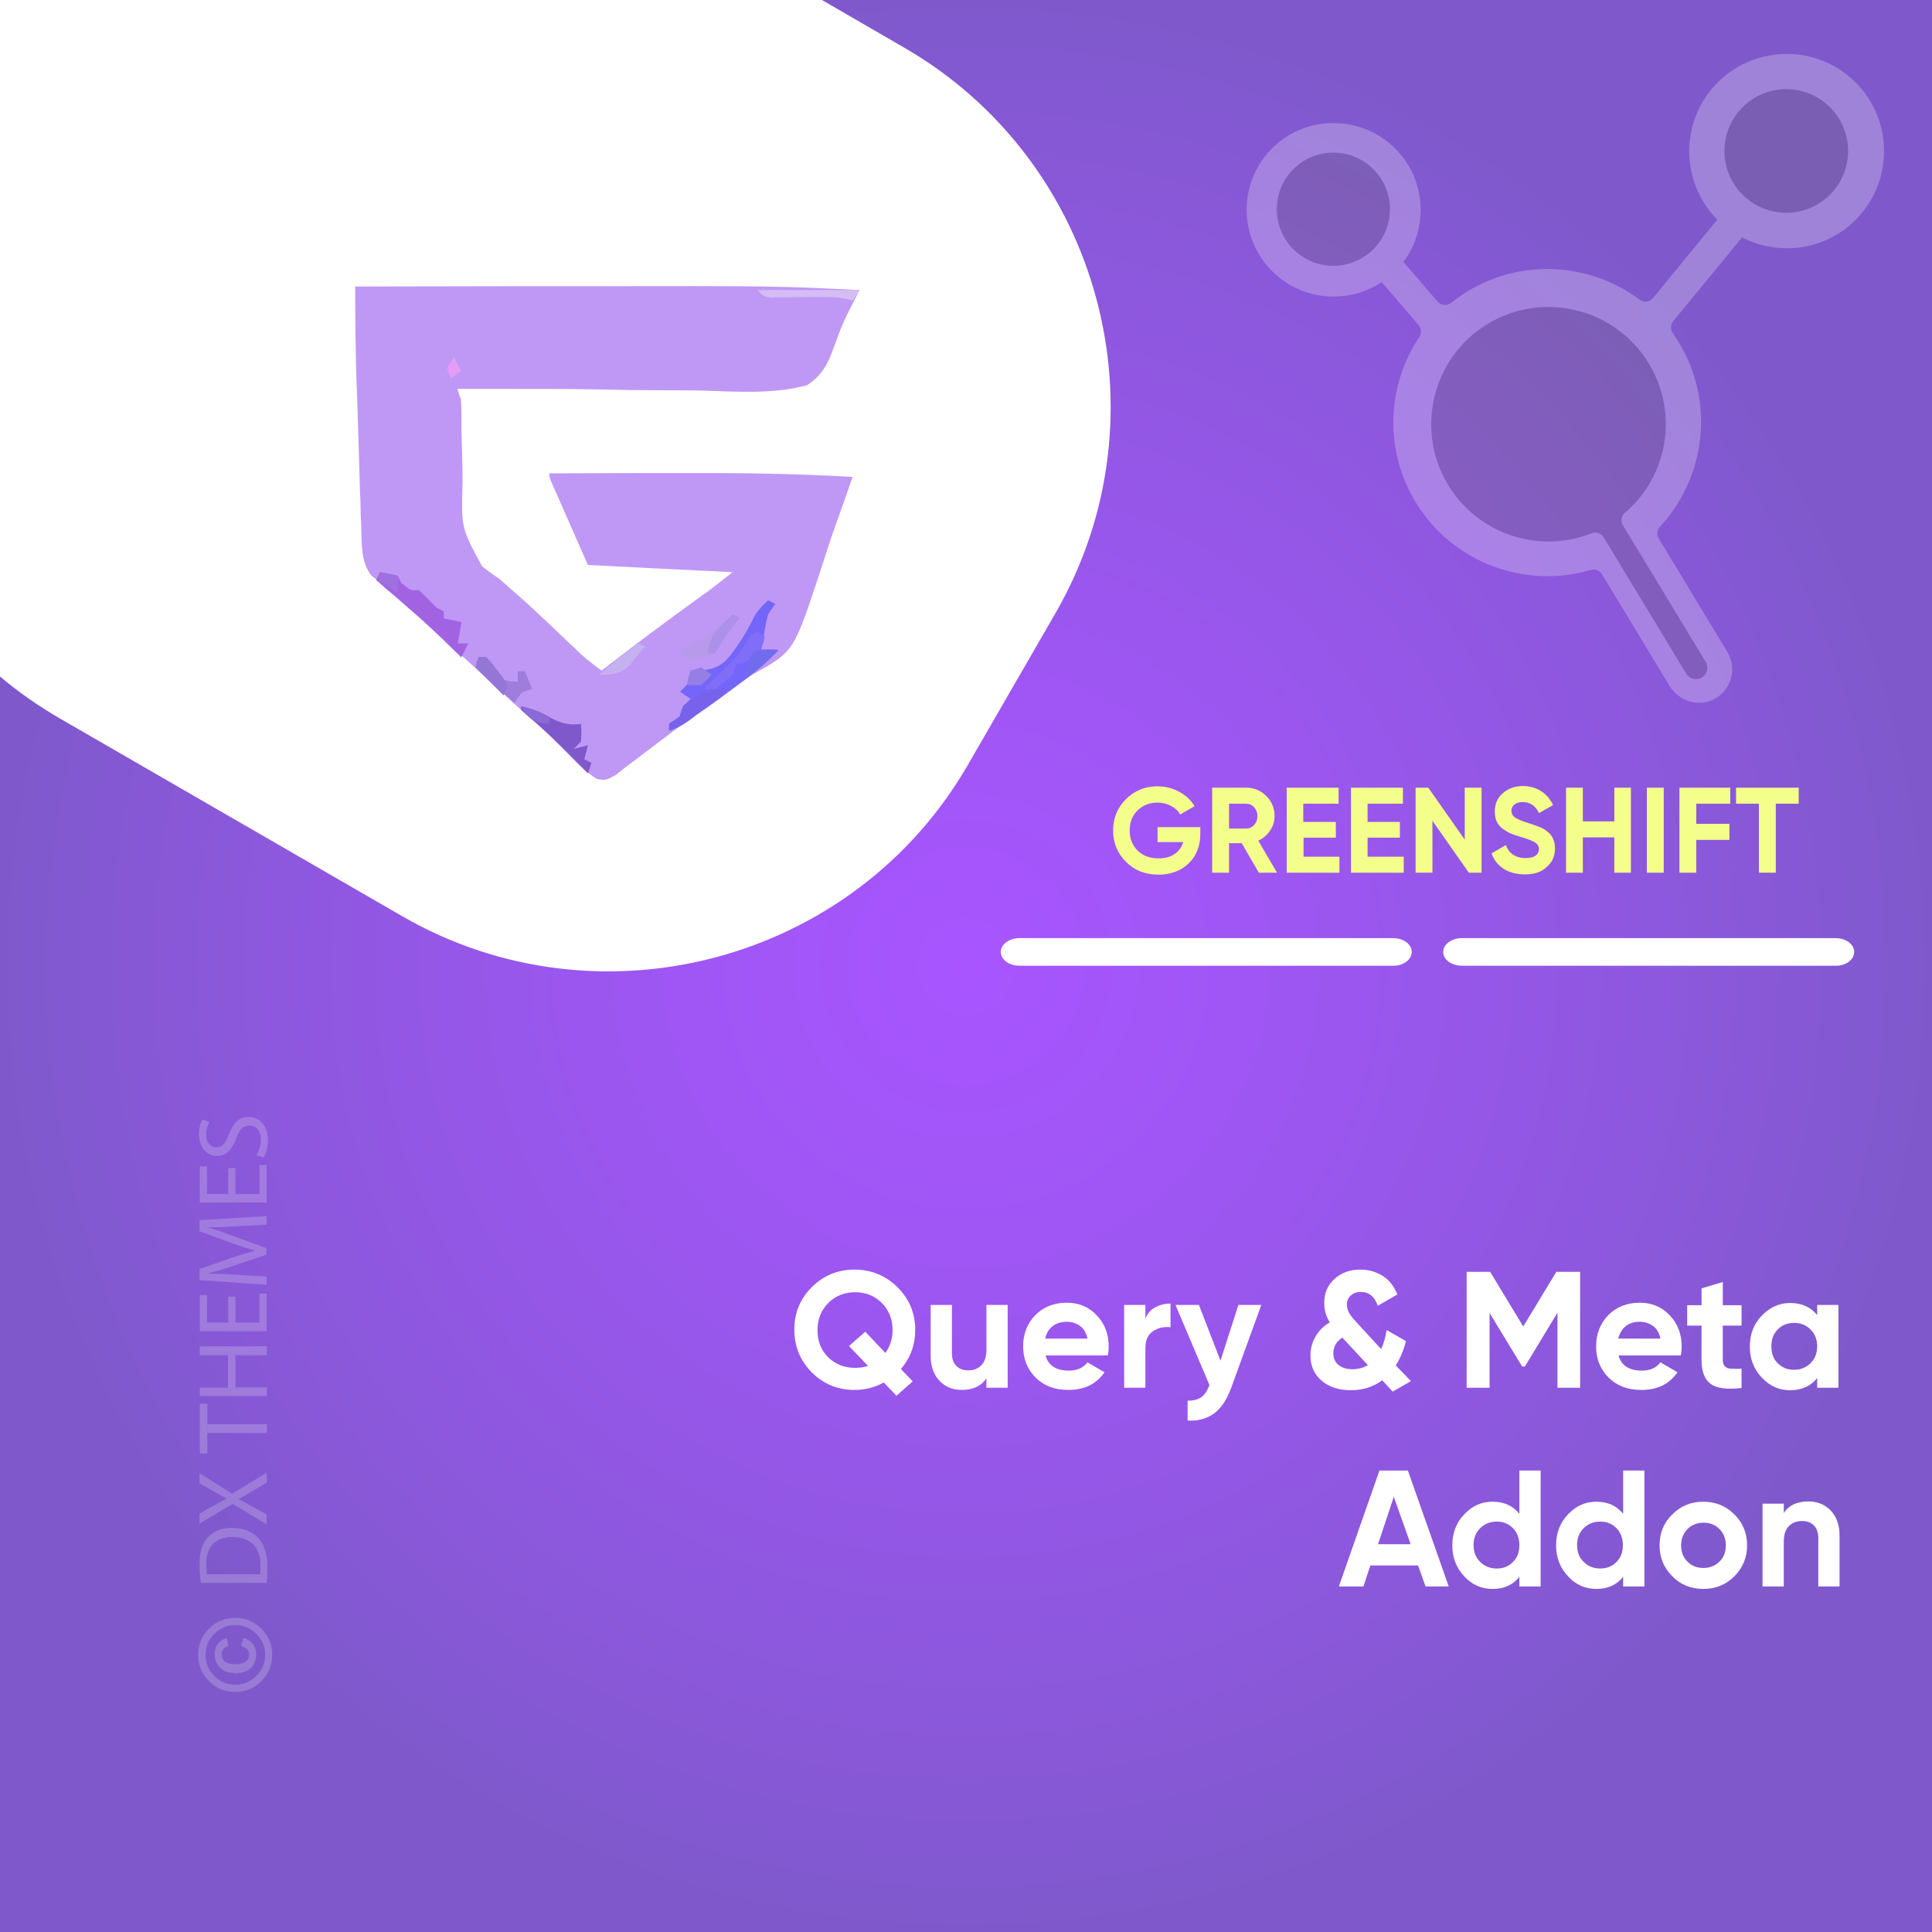 <?xml version="1.0" encoding="UTF-8"?>
<!-- Generator: Adobe Illustrator 26.0.1, SVG Export Plug-In . SVG Version: 6.00 Build 0)  -->
<svg xmlns="http://www.w3.org/2000/svg" xmlns:xlink="http://www.w3.org/1999/xlink" version="1.1" id="Layer_1" x="0px" y="0px" viewBox="0 0 700 700" style="enable-background:new 0 0 700 700;" xml:space="preserve">
<rect x="0" y="0" width="700" height="700" fill="#333333" stroke="none"/>
<style type="text/css">
	.st0{fill:url(#SVGID_1_);}
	.st1{fill:#FFFFFF;}
	.st2{fill:none;}
	.st3{fill:#F3FF8A;}
	.st4{opacity:0.22;}
	.st5{fill:#F6F6F6;}
	.st6{opacity:0.25;}
	.st7{fill:#6B6B6B;}
	.st8{fill:#BF98F5;}
	.st9{fill:#7466FA;}
	.st10{fill:#A263E3;}
	.st11{fill:#7F59CC;}
	.st12{fill:#9E7DDD;}
	.st13{fill:#B79AEC;}
	.st14{fill:#816EF8;}
	.st15{fill:#7762EB;}
	.st16{fill:#D5BDF4;}
	.st17{fill:#716CEE;}
	.st18{fill:#9376D6;}
	.st19{fill:#AC90E9;}
	.st20{fill:#C5B0F0;}
	.st21{fill:#957FE4;}
	.st22{fill:#9F71E0;}
	.st23{fill:#896AD6;}
	.st24{fill:#E69CF7;}
</style>
<radialGradient id="SVGID_1_" cx="350.495" cy="350.244" r="349.711" gradientTransform="matrix(1.001 0 0 1.001 -0.784 -0.533)" gradientUnits="userSpaceOnUse">
	<stop offset="0" style="stop-color:#A855FF"></stop>
	<stop offset="0.302" style="stop-color:#9F56F4"></stop>
	<stop offset="0.831" style="stop-color:#8858D7"></stop>
	<stop offset="1" style="stop-color:#7F59CC"></stop>
</radialGradient>
<rect class="st0" width="700" height="700"></rect>
<path class="st1" d="M327.5,17.2L297.8,0H0v245.1c6.6,5.6,13.8,10.6,21.5,15.1l124.3,71.8c71.4,41.2,163.7,16.5,204.9-54.9  l31.7-54.9C423.7,150.6,399,58.4,327.5,17.2z"></path>
<g>
	<rect x="374.8" y="285.4" class="st2" width="304.4" height="57.9"></rect>
	<path class="st3" d="M434.9,299.7v2.4c0,4.4-1.4,8-4.2,10.7c-2.8,2.7-6.5,4.1-10.9,4.1c-4.8,0-8.7-1.5-11.8-4.6   c-3.1-3.1-4.7-6.9-4.7-11.3c0-4.5,1.5-8.3,4.6-11.4c3.1-3.1,6.9-4.7,11.5-4.7c2.9,0,5.5,0.7,7.9,2c2.4,1.3,4.2,3,5.5,5.2l-5.2,3   c-0.7-1.3-1.8-2.3-3.3-3.1s-3.1-1.2-5-1.2c-2.9,0-5.3,1-7.2,2.9c-1.9,1.9-2.8,4.3-2.8,7.3c0,2.9,1,5.3,2.9,7.2   c1.9,1.9,4.5,2.8,7.6,2.8c2.3,0,4.3-0.5,5.8-1.6c1.5-1,2.6-2.5,3.1-4.3h-9.3v-5.4H434.9z"></path>
	<path class="st3" d="M456.1,316.2l-6.2-10.7h-4.6v10.7h-6.1v-30.8h12.3c2.8,0,5.3,1,7.3,3c2,2,3,4.4,3,7.2c0,1.9-0.5,3.7-1.6,5.3   s-2.5,2.9-4.3,3.7l6.8,11.6H456.1z M445.3,291.1v9.1h6.2c1.1,0,2.1-0.4,2.9-1.3c0.8-0.9,1.2-2,1.2-3.2s-0.4-2.3-1.2-3.2   c-0.8-0.9-1.8-1.3-2.9-1.3H445.3z"></path>
	<path class="st3" d="M472.3,310.4h13v5.8h-19.1v-30.8h18.8v5.8h-12.8v6.6H484v5.7h-11.7V310.4z"></path>
	<path class="st3" d="M495.6,310.4h13v5.8h-19.1v-30.8h18.8v5.8h-12.8v6.6h11.7v5.7h-11.7V310.4z"></path>
	<path class="st3" d="M530.7,285.4h6.1v30.8h-4.6l-13.2-18.8v18.8h-6.1v-30.8h4.6l13.2,18.8V285.4z"></path>
	<path class="st3" d="M552.5,316.8c-3.1,0-5.6-0.7-7.7-2c-2.1-1.4-3.5-3.2-4.4-5.6l5.2-3c1.2,3.1,3.6,4.7,7.1,4.7   c1.7,0,2.9-0.3,3.7-0.9c0.8-0.6,1.2-1.4,1.2-2.3c0-1.1-0.5-1.9-1.5-2.5c-1-0.6-2.7-1.3-5.2-2c-1.4-0.4-2.5-0.8-3.5-1.2   c-1-0.4-1.9-1-2.9-1.7c-1-0.7-1.7-1.6-2.2-2.6c-0.5-1.1-0.7-2.3-0.7-3.7c0-2.8,1-5,3-6.7c2-1.7,4.4-2.5,7.1-2.5   c2.5,0,4.7,0.6,6.6,1.8c1.9,1.2,3.4,2.9,4.4,5.1l-5.1,2.9c-1.2-2.6-3.2-4-5.9-4c-1.3,0-2.3,0.3-3,0.9c-0.7,0.6-1.1,1.3-1.1,2.2   c0,1,0.4,1.8,1.2,2.4c0.8,0.6,2.4,1.3,4.6,2c0.9,0.3,1.7,0.5,2.1,0.7c0.5,0.2,1.1,0.4,2,0.7c0.8,0.3,1.5,0.7,1.9,0.9   c0.5,0.3,1,0.7,1.6,1.2c0.6,0.5,1,1,1.3,1.5c0.3,0.5,0.6,1.2,0.8,1.9c0.2,0.7,0.3,1.6,0.3,2.4c0,2.8-1,5.1-3.1,6.8   C558.5,316,555.8,316.8,552.5,316.8z"></path>
	<path class="st3" d="M584.9,285.4h6v30.8h-6v-12.8h-11.4v12.8h-6.1v-30.8h6.1v12.2h11.4V285.4z"></path>
	<path class="st3" d="M596.7,285.4h6.1v30.8h-6.1V285.4z"></path>
	<path class="st3" d="M626.9,291.2h-12.3v7.3h12v5.8h-12v11.9h-6.1v-30.8h18.4V291.2z"></path>
	<path class="st3" d="M651.7,285.4v5.8h-8.3v25h-6.1v-25H629v-5.8H651.7z"></path>
</g>
<g>
	<rect x="110.9" y="382" class="st2" width="558.7" height="271.7"></rect>
	<path class="st1" d="M331.6,481.8c0,5.4-1.7,10.2-5.2,14.2l4.3,4.5l-5.9,5.2l-4.6-4.8c-3.2,1.8-6.8,2.7-10.6,2.7   c-6,0-11.2-2.1-15.4-6.3c-4.2-4.2-6.4-9.4-6.4-15.5s2.1-11.3,6.4-15.5c4.2-4.2,9.4-6.3,15.4-6.3c6,0,11.2,2.1,15.5,6.3   C329.4,470.6,331.6,475.7,331.6,481.8z M309.8,495.6c1.6,0,3.1-0.2,4.7-0.7l-6.9-7.2l5.9-5.2l7.3,7.7c1.7-2.4,2.6-5.1,2.6-8.2   c0-4-1.3-7.3-3.9-9.9c-2.6-2.6-5.8-3.9-9.7-3.9c-3.8,0-7.1,1.3-9.7,3.9c-2.6,2.6-3.9,5.9-3.9,9.9c0,4,1.3,7.2,3.9,9.8   C302.7,494.3,305.9,495.6,309.8,495.6z"></path>
	<path class="st1" d="M357.4,472.8h7.7v30h-7.7v-3.4c-1.9,2.8-4.9,4.2-8.9,4.2c-3.3,0-6-1.1-8.1-3.3c-2.1-2.2-3.2-5.2-3.2-9.1v-18.4   h7.7v17.5c0,2,0.5,3.5,1.6,4.6c1.1,1.1,2.5,1.6,4.3,1.6c2,0,3.6-0.6,4.8-1.9c1.2-1.2,1.8-3.1,1.8-5.6V472.8z"></path>
	<path class="st1" d="M378.8,491c1,3.8,3.9,5.6,8.5,5.6c3,0,5.2-1,6.7-3l6.2,3.6c-3,4.3-7.3,6.4-13.1,6.4c-5,0-8.9-1.5-11.9-4.5   s-4.5-6.8-4.5-11.3c0-4.5,1.5-8.3,4.4-11.3c3-3,6.8-4.5,11.4-4.5c4.4,0,8,1.5,10.9,4.6c2.9,3,4.3,6.8,4.3,11.3c0,1-0.1,2.1-0.3,3.2   H378.8z M378.7,485H394c-0.4-2-1.3-3.6-2.7-4.6c-1.4-1-3-1.5-4.7-1.5c-2.1,0-3.8,0.5-5.2,1.6C380,481.6,379.1,483.1,378.7,485z"></path>
	<path class="st1" d="M414.9,478c0.7-1.9,1.9-3.4,3.6-4.3s3.5-1.4,5.6-1.4v8.6c-2.4-0.3-4.5,0.2-6.3,1.4c-1.9,1.2-2.8,3.3-2.8,6.2   v14.3h-7.7v-30h7.7V478z"></path>
	<path class="st1" d="M448.7,472.8h8.3l-10.9,30c-1.6,4.3-3.6,7.4-6.2,9.3c-2.6,1.9-5.8,2.8-9.6,2.6v-7.2c2.1,0,3.7-0.4,5-1.3   c1.2-0.9,2.2-2.4,2.9-4.4l-12.3-29h8.5l7.8,20.2L448.7,472.8z"></path>
	<path class="st1" d="M511.2,500.4l-6.6,3.8l-3.8-4.1c-3.2,2.4-7,3.6-11.3,3.6c-4.3,0-7.9-1.1-10.6-3.4s-4.1-5.3-4.1-9.1   c0-2.5,0.6-4.8,1.8-6.9c1.2-2.1,2.9-3.8,5.2-5.2c-1.4-2.2-2-4.5-2-7c0-3.6,1.2-6.5,3.7-8.7c2.5-2.3,5.6-3.4,9.4-3.4   c3,0,5.7,0.8,8.1,2.3c2.4,1.5,4.1,3.8,5.3,6.7l-7.1,4.1c-1.2-3.4-3.2-5-6.2-5c-1.4,0-2.6,0.4-3.6,1.3c-0.9,0.8-1.4,1.9-1.4,3.2   c0,1.1,0.3,2.1,0.8,3.1c0.5,0.9,1.4,2,2.6,3.3l9,9.8c0.9-1.9,1.6-4.2,2-6.9l7,4c-0.8,3.2-2,6.2-3.7,8.8L511.2,500.4z M490,496.1   c2.1,0,3.9-0.5,5.6-1.5l-9.1-9.8c-0.1-0.1-0.1-0.1-0.1-0.2c-2.2,1.4-3.3,3.3-3.3,5.8c0,1.7,0.6,3.1,1.8,4.1   C486.1,495.5,487.8,496.1,490,496.1z"></path>
	<path class="st1" d="M572.5,460.8v42h-8.2v-27.2l-11.8,19.5l-1,0l-11.8-19.4v27.1h-8.3v-42h8.5l12,19.8l12-19.8H572.5z"></path>
	<path class="st1" d="M586.4,491c1,3.8,3.9,5.6,8.5,5.6c3,0,5.2-1,6.7-3l6.2,3.6c-3,4.3-7.3,6.4-13.1,6.4c-5,0-8.9-1.5-11.9-4.5   s-4.5-6.8-4.5-11.3c0-4.5,1.5-8.3,4.4-11.3c3-3,6.8-4.5,11.4-4.5c4.4,0,8,1.5,10.9,4.6c2.9,3,4.3,6.8,4.3,11.3c0,1-0.1,2.1-0.3,3.2   H586.4z M586.3,485h15.3c-0.4-2-1.3-3.6-2.7-4.6c-1.4-1-3-1.5-4.7-1.5c-2.1,0-3.8,0.5-5.2,1.6C587.7,481.6,586.8,483.1,586.3,485z"></path>
	<path class="st1" d="M631,480.3h-6.8v12.5c0,1,0.3,1.8,0.8,2.3c0.5,0.5,1.3,0.8,2.3,0.8c1,0.1,2.2,0.1,3.7,0v7   c-5.3,0.6-9.1,0.1-11.2-1.5c-2.2-1.6-3.3-4.5-3.3-8.6v-12.5h-5.2v-7.4h5.2v-6.1l7.7-2.3v8.4h6.8V480.3z"></path>
	<path class="st1" d="M658.4,472.8h7.7v30h-7.7v-3.5c-2.3,2.9-5.6,4.4-9.8,4.4c-4,0-7.4-1.5-10.3-4.6s-4.3-6.8-4.3-11.2   s1.4-8.2,4.3-11.2s6.3-4.6,10.3-4.6c4.2,0,7.5,1.5,9.8,4.4V472.8z M644.1,493.9c1.6,1.6,3.5,2.4,5.9,2.4s4.4-0.8,6-2.4   c1.6-1.6,2.4-3.6,2.4-6.1c0-2.5-0.8-4.5-2.4-6.1s-3.6-2.4-6-2.4s-4.4,0.8-5.9,2.4c-1.6,1.6-2.3,3.6-2.3,6.1   C641.8,490.3,642.5,492.4,644.1,493.9z"></path>
	<path class="st1" d="M516.5,574.8l-2.7-7.6h-17.3l-2.5,7.6h-8.9l14.7-42h10.3l14.8,42H516.5z M499.3,559.5h11.8l-6.1-17.2   L499.3,559.5z"></path>
	<path class="st1" d="M550.5,532.8h7.7v42h-7.7v-3.5c-2.3,2.9-5.5,4.4-9.7,4.4c-4,0-7.5-1.5-10.3-4.6c-2.9-3.1-4.3-6.8-4.3-11.2   s1.4-8.2,4.3-11.2c2.9-3.1,6.3-4.6,10.3-4.6c4.2,0,7.4,1.5,9.7,4.4V532.8z M536.3,565.9c1.6,1.6,3.6,2.4,6,2.4s4.4-0.8,5.9-2.4   c1.6-1.6,2.3-3.6,2.3-6.1c0-2.5-0.8-4.5-2.3-6.1c-1.6-1.6-3.5-2.4-5.9-2.4s-4.4,0.8-6,2.4c-1.6,1.6-2.4,3.6-2.4,6.1   C533.9,562.3,534.7,564.4,536.3,565.9z"></path>
	<path class="st1" d="M588.1,532.8h7.7v42h-7.7v-3.5c-2.3,2.9-5.5,4.4-9.7,4.4c-4,0-7.5-1.5-10.3-4.6c-2.9-3.1-4.3-6.8-4.3-11.2   s1.4-8.2,4.3-11.2c2.9-3.1,6.3-4.6,10.3-4.6c4.2,0,7.4,1.5,9.7,4.4V532.8z M573.8,565.9c1.6,1.6,3.6,2.4,6,2.4s4.4-0.8,5.9-2.4   c1.6-1.6,2.3-3.6,2.3-6.1c0-2.5-0.8-4.5-2.3-6.1c-1.6-1.6-3.5-2.4-5.9-2.4s-4.4,0.8-6,2.4c-1.6,1.6-2.4,3.6-2.4,6.1   C571.4,562.3,572.2,564.4,573.8,565.9z"></path>
	<path class="st1" d="M628.4,571.1c-3.1,3.1-6.8,4.6-11.3,4.6c-4.4,0-8.2-1.5-11.2-4.6c-3.1-3.1-4.6-6.8-4.6-11.2s1.5-8.2,4.6-11.2   c3.1-3.1,6.8-4.6,11.2-4.6c4.4,0,8.2,1.5,11.3,4.6s4.6,6.8,4.6,11.2S631.5,568,628.4,571.1z M611.4,565.8c1.5,1.6,3.5,2.3,5.8,2.3   c2.3,0,4.3-0.8,5.8-2.3c1.6-1.6,2.3-3.5,2.3-5.9s-0.8-4.4-2.3-5.9c-1.6-1.6-3.5-2.3-5.8-2.3c-2.3,0-4.3,0.8-5.8,2.3   c-1.5,1.6-2.3,3.5-2.3,5.9S609.8,564.2,611.4,565.8z"></path>
	<path class="st1" d="M655.2,544c3.3,0,6,1.1,8.1,3.3c2.1,2.2,3.2,5.2,3.2,9.1v18.4h-7.7v-17.5c0-2-0.5-3.5-1.6-4.6   c-1.1-1.1-2.5-1.6-4.3-1.6c-2,0-3.6,0.6-4.8,1.9c-1.2,1.2-1.8,3.1-1.8,5.6v16.2h-7.7v-30h7.7v3.4C648.1,545.4,651.1,544,655.2,544z   "></path>
</g>
<g>
	<path class="st1" d="M511.5,344.9c0-2.8-3-5-6.8-5H369.4c-3.7,0-6.8,2.2-6.8,5c0,2.8,3,5,6.8,5h135.3   C508.4,350,511.5,347.7,511.5,344.9z"></path>
	<path class="st1" d="M671.8,344.9c0-2.8-3-5-6.8-5H529.7c-3.7,0-6.8,2.2-6.8,5c0,2.8,3,5,6.8,5H665   C668.8,350,671.8,347.7,671.8,344.9z"></path>
</g>
<g class="st4">
	<rect x="71.1" y="401.9" class="st2" width="42.3" height="211"></rect>
	<path class="st5" d="M71.8,599.6c0-3.7,1.3-6.9,3.9-9.5s5.8-3.9,9.5-3.9s6.9,1.3,9.5,3.9s3.9,5.8,3.9,9.5s-1.3,6.9-3.9,9.5   s-5.8,3.9-9.5,3.9s-6.9-1.3-9.5-3.9S71.8,603.3,71.8,599.6z M74.5,599.6c0,3,1,5.5,3.1,7.6s4.6,3.2,7.6,3.2s5.6-1.1,7.7-3.2   s3.2-4.7,3.2-7.6c0-3-1.1-5.5-3.2-7.6s-4.7-3.2-7.7-3.2s-5.5,1.1-7.6,3.2C75.5,594,74.5,596.6,74.5,599.6z M87.3,596.3l1-2.8   c3,0.9,4.5,2.9,4.5,5.9c0,2.1-0.7,3.8-2,5s-3.1,1.8-5.4,1.8s-4.2-0.6-5.5-1.8c-1.4-1.2-2.1-2.9-2.1-5c0-2.9,1.4-4.9,4.3-5.9   l0.7,2.8c-1.6,0.6-2.5,1.6-2.5,3.1c0,2.4,1.7,3.6,5,3.6c1.5,0,2.7-0.3,3.6-0.9c0.9-0.6,1.4-1.5,1.4-2.6   C90.3,598,89.3,596.9,87.3,596.3z"></path>
	<path class="st5" d="M72.8,573.5c-0.3-1.9-0.5-4.2-0.5-6.7c0-4.5,1-7.7,3-9.8c2-2.2,4.8-3.4,8.7-3.4c4,0,7.2,1.2,9.4,3.5   c2.3,2.3,3.5,6,3.5,10.7c0,2.2-0.1,4.1-0.3,5.7H72.8z M94.2,570.4c0.1-0.8,0.2-1.9,0.2-3.2c0-6.7-3.7-10.3-10.3-10.3   c-5.7,0-9.4,3.2-9.4,9.8c0,1.6,0.1,2.8,0.3,3.7H94.2z"></path>
	<path class="st5" d="M96.7,537.2l-5.4,3.1c-2.1,1.3-3.4,2.1-4.8,2.8v0.1c1.4,0.7,2.7,1.4,4.8,2.6l5.3,2.9v3.6l-12.3-7.4l-12,7.1   v-3.6l5.7-3.2c1.6-0.9,2.8-1.6,4.1-2.2v-0.1c-1.4-0.7-2.6-1.3-4.1-2.2l-5.7-3.3v-3.6l11.8,7.4l12.5-7.6L96.7,537.2L96.7,537.2z"></path>
	<path class="st5" d="M75.1,519.2v7.4h-2.7v-18h2.7v7.4h21.6v3.2H75.1z"></path>
	<path class="st5" d="M72.4,502.8h10.2V491H72.4v-3.2h24.3v3.2H85.3v11.7h11.4v3.1H72.4V502.8z"></path>
	<path class="st5" d="M85.3,469.8v9.4H94v-10.5h2.6v13.6H72.4v-13.1H75v10h7.7v-9.4H85.3z"></path>
	<path class="st5" d="M86,444.3c-3.4,0.2-7.5,0.4-10.5,0.4v0.1c2.8,0.8,5.9,1.8,9.2,3.1l11.8,4.3v2.4l-11.6,3.9   c-3.4,1.2-6.6,2.1-9.4,2.8v0.1c3,0.1,7.1,0.3,10.7,0.5l10.4,0.6v3l-24.3-1.7v-4l11.7-4.1c3-1,5.7-1.8,8.2-2.4V453   c-2.4-0.6-5.1-1.5-8.2-2.6l-11.7-4.3v-4l24.3-1.5v3.1L86,444.3z"></path>
	<path class="st5" d="M85.3,423.2v9.4H94v-10.5h2.6v13.6H72.4v-13.1H75v10h7.7v-9.4H85.3z"></path>
	<path class="st5" d="M92.9,418.5c0.9-1.4,1.6-3.5,1.6-5.6c0-3.2-1.7-5.1-4.1-5.1c-2.3,0-3.6,1.3-4.8,4.6c-1.4,4-3.5,6.4-6.9,6.4   c-3.8,0-6.6-3.1-6.6-7.8c0-2.5,0.6-4.3,1.2-5.4l2.6,0.9c-0.4,0.8-1.2,2.4-1.2,4.6c0,3.3,2,4.6,3.6,4.6c2.3,0,3.4-1.5,4.7-4.8   c1.6-4.1,3.6-6.2,7.1-6.2c3.7,0,7,2.8,7,8.5c0,2.3-0.7,4.9-1.6,6.2L92.9,418.5z"></path>
</g>
<g class="st6">
	<path class="st1" d="M667.9,26.1c-14.5-10.4-34.9-8.2-46.8,5.1c-12.7,14.1-11.8,35.3,1.1,48.4L598.9,108c-1.2,1.5-3.3,1.7-4.8,0.6   c-17.6-13.2-42.3-15.2-62.3-3.1c-2.1,1.3-4.1,2.7-6,4.2c-1.5,1.2-3.6,1-4.9-0.4l-12.4-14.4c9.1-12.2,8.4-29.8-3.1-41.2   c-11-10.9-28.7-12.2-41.1-2.9c-14.7,11-16.8,32-5,45.7c10.5,12.2,28.2,14.4,41.3,5.7l13.4,15.6c1,1.2,1.1,2.9,0.3,4.2   c-11.7,17.4-13,40.8-1.4,59.9c13.4,22.1,39.8,31.6,63.5,24.6c1.5-0.5,3.1,0.2,4,1.5l24.5,40.5c3.3,5.4,10.1,7.7,15.8,5   c6.5-3.1,8.8-11.2,5.2-17.2L601,195.1c-0.8-1.3-0.6-3,0.4-4.2c16.5-17.8,20.1-45,6.9-66.8c-0.7-1.2-1.5-2.3-2.2-3.4   c-0.9-1.3-0.9-3,0.1-4.3l25-30.4c14.5,7.5,32.8,4.2,43.5-9C687.4,61.5,684.6,38.1,667.9,26.1z"></path>
	<path class="st7" d="M597.4,131.7c-12.7-20.9-40.5-27-60.9-12.7c-17.4,12.2-23,35.9-13,54.6c10.4,19.6,33.6,27.4,53.2,19.6   c1.6-0.6,3.4,0,4.3,1.4l29.9,49.4c0.9,1.5,2.7,2.4,4.4,2c2.9-0.7,4.1-3.9,2.7-6.2l-30-49.5c-0.9-1.5-0.6-3.4,0.7-4.5   C604.3,172.6,608.3,149.7,597.4,131.7z"></path>
	<circle class="st7" cx="483.1" cy="75.8" r="20.5"></circle>
	<circle class="st7" cx="647.2" cy="54.7" r="22.4"></circle>
</g>
<g>
	<path class="st8" d="M128.7,103.8c18.2,0,36.3-0.1,54.5-0.1c8.4,0,16.9,0,25.3,0c72.8-0.1,72.8-0.1,102.9,1.4   c-0.8,1.5-0.8,1.5-1.5,3c-4.5,8.8-4.5,8.8-7.9,18c-2,5.8-4.4,10.2-9.7,13.5c-12.2,3.3-25.5,2.3-38.1,1.9c-4.7-0.1-9.4-0.1-14.1-0.1   c-7.4,0-14.8-0.1-22.3-0.3c-11.5-0.2-23-0.2-34.5-0.2c-1.4,0-1.4,0-2.7,0c-5,0-9.9,0-14.9,0c0.4,1.3,0.8,2.5,1.3,3.8   c0.1,1.7,0.2,3.5,0.2,5.2c0,1.6,0,1.6,0,3.1c0,1.7,0,1.7,0,3.4c0.1,2.4,0.1,4.8,0.2,7.1c0.1,3.7,0.2,7.5,0.2,11.2   c-0.5,16.6-0.5,16.6,7.1,30.5c2,1.6,4.1,3.1,6.3,4.6c1.7,1.5,3.4,3,5.1,4.5c0.8,0.7,1.7,1.4,2.5,2.2c5.7,5,11.1,10.3,16.6,15.5   c0.9,0.9,1.8,1.7,2.8,2.6c1.2,1.2,1.2,1.2,2.5,2.4c2.4,2.2,4.9,4.1,7.5,6c0.9-0.7,1.8-1.4,2.8-2.2c9.8-7.6,19.7-15,29.8-22.3   c1-0.7,2-1.5,3-2.2c0.9-0.6,1.8-1.3,2.7-1.9c3.1-2.3,6.1-4.7,9.1-7.1c-17.3-0.8-34.6-1.7-52.4-2.6c-2.3-5.2-4.6-10.5-7-15.9   c-0.7-1.7-1.5-3.3-2.2-5c-0.6-1.3-1.1-2.6-1.7-3.9c-0.6-1.3-1.2-2.7-1.8-4c-1.3-3.1-1.3-3.1-1.3-4.4c10,0,20-0.1,30-0.1   c4.6,0,9.3,0,13.9,0c22-0.1,44,0.1,66,1.4c-2,5.9-4.1,11.8-6.2,17.6c-2,5.6-3.8,11.2-5.6,16.9c-9.5,28.8-9.5,28.8-24.1,36.9   c-4.8,2.8-9.2,6.3-13.7,9.6c-2,1.4-3.9,2.8-5.9,4.2c-6.6,4.7-13.1,9.6-19.5,14.5c-1.5,1.2-3.1,2.3-4.6,3.5   c-2.1,1.5-4.1,3.1-6.2,4.8c-3.7,2-3.7,2-6.9,1.4c-3.9-2.5-6.8-5.3-9.9-8.6c-4.7-4.9-9.5-9.5-14.7-13.9c-3.7-3.3-7.4-6.6-11-10   c-6-5.5-12-11-18-16.4c-4.3-3.9-8.6-7.9-12.9-11.8c-3-2.8-6-5.4-9.1-8c-1-0.9-2.1-1.7-3.1-2.6c-0.9-0.7-1.8-1.5-2.8-2.2   c-4-4.8-3.6-11.6-3.8-17.6c-0.1-1.4-0.1-2.9-0.2-4.4c0-1.5-0.1-3.1-0.1-4.7c-0.1-1.6-0.1-3.2-0.2-4.9c-0.1-3.4-0.2-6.8-0.3-10.3   c-0.1-4.3-0.3-8.7-0.4-13c-0.1-4.2-0.3-8.4-0.4-12.6c-0.1-1.5-0.1-3.1-0.2-4.6C128.8,125.6,128.7,114.7,128.7,103.8z"></path>
	<path class="st9" d="M278.3,217.5c0.8,0.4,1.7,0.8,2.6,1.3c-1.3,1.9-1.3,1.9-2.6,3.8c-0.6,2.2-1,4.4-1.4,6.6   c-0.2,1.2-0.4,2.3-0.6,3.5c-0.2,0.9-0.3,1.8-0.5,2.7c2.1,0,4.2,0,6.4,0c-5.5,6-11.8,10.6-18.4,15.4c-1.1,0.8-2.1,1.6-3.2,2.4   c-5.8,4.3-11.7,8.2-18.1,11.6c0-0.8,0-1.7,0-2.6c1.3-0.8,2.5-1.7,3.8-2.6c0.4-1.3,0.8-2.5,1.3-3.8c0.8-0.8,1.7-1.7,2.6-2.6   c-1.3-0.8-2.5-1.7-3.8-2.6c0.8-0.8,1.7-1.7,2.6-2.6c0.8-2.6,0.8-2.6,1.3-5.1c2.3,0,2.3,0,4.6-0.1c4.7-0.6,6.8-1.8,9.8-5.4   c3.3-4.4,6.2-8.9,8.5-13.9C274.5,221.2,276.1,219.5,278.3,217.5z"></path>
	<path class="st10" d="M137.7,207.3c3.1,0.5,3.1,0.5,6.4,1.3c0.4,0.8,0.8,1.7,1.3,2.6c3.4,2.8,3.4,2.8,6.4,2.6   c2.2,2.1,4.3,4.2,6.4,6.4c0.8,0.4,1.7,0.8,2.6,1.3c0,0.8,0,1.7,0,2.6c3.2,0.6,3.2,0.6,6.4,1.3c-0.4,2.5-0.8,5.1-1.3,7.7   c1.3,0,2.5,0,3.8,0c-0.8,1.7-1.7,3.4-2.6,5.1c-0.9-1-0.9-1-1.9-1.9c-6-6-12.1-11.7-18.6-17.2c-1.9-1.7-3.8-3.4-5.8-5   c-0.9-0.7-1.7-1.5-2.6-2.3c-0.6-0.5-1.2-1.1-1.9-1.6C136.8,209,137.3,208.2,137.7,207.3z"></path>
	<path class="st11" d="M188.8,255.9c3.8,0.8,6.8,2,10.1,3.9c4.1,2.1,6.9,3.1,11.6,2.5c0.2,3,0.2,3,0,6.4c-0.8,0.8-1.7,1.7-2.6,2.6   c1.7-0.4,3.4-0.8,5.1-1.3c-0.4,1.7-0.8,3.4-1.3,5.1c0.8,0.4,1.7,0.8,2.6,1.3c-0.4,1.3-0.8,2.5-1.3,3.8c-0.9-0.9-1.8-1.8-2.7-2.8   c-6.4-6.5-12.8-12.8-19.8-18.7c-0.6-0.5-1.1-1-1.7-1.6C188.8,256.7,188.8,256.3,188.8,255.9z"></path>
	<path class="st12" d="M173.5,238c0.8,0,1.7,0,2.6,0c0.8,1.2,1.5,2.5,2.3,3.8c2.4,4.2,2.4,4.2,6.3,5c0.9,0.1,1.9,0.1,2.9,0.2   c0-1.3,0-2.5,0-3.8c0.8,0,1.7,0,2.6,0c0.8,2.1,1.7,4.2,2.6,6.4c-1.3,0.4-2.5,0.8-3.8,1.3c-1.3,1.9-1.3,1.9-2.6,3.8   c-2.1-1.9-4.2-3.7-6.3-5.6c-1.2-1-2.3-2.1-3.5-3.1c-2.9-2.8-2.9-2.8-4.2-5.3C172.6,239.7,173,238.9,173.5,238z"></path>
	<path class="st13" d="M265.5,222.6c0.8,0.4,1.7,0.8,2.6,1.3c-0.8,0.9-1.5,1.8-2.3,2.8c-2.8,3.4-2.8,3.4-4.6,7c-2.8,4-5,4.6-9.7,5.5   c-3-1.1-3-1.1-5.1-2.6c2.1-2.5,3.6-3.8,6.7-4.9C258,229.7,261.5,226.3,265.5,222.6z"></path>
	<path class="st14" d="M274.4,229c0.8,0.4,1.7,0.8,2.6,1.3c-0.4,4.1-1.3,5.1-4.4,8c-3.3,2.2-3.3,2.2-5.8,2.2   c-0.4,1.3-0.8,2.5-1.3,3.8c-2.4,2.4-5,4.3-7.7,6.4c-0.8-0.4-1.7-0.8-2.6-1.3c1.3-1.3,1.3-1.3,2.7-2.6c1.2-1.1,2.3-2.3,3.5-3.4   c1.1-1.1,2.3-2.2,3.5-3.4c2.9-3.1,4.9-6.1,7-9.8C272.7,229.9,273.6,229.5,274.4,229z"></path>
	<path class="st15" d="M262.9,250.8c-2.7,2.1-5.4,4.2-8.1,6.3c-0.8,0.6-1.5,1.2-2.3,1.8c-3.3,2.6-6,4.6-10.1,5.9c0-0.8,0-1.7,0-2.6   c1.3-0.8,2.5-1.7,3.8-2.6c0.4-1.3,0.8-2.5,1.3-3.8C257.1,248.8,257.1,248.8,262.9,250.8z"></path>
	<path class="st16" d="M274.4,105.1c12.2,0,24.5,0,37.1,0c-1.3,1.9-1.3,1.9-2.6,3.8c-0.7-0.2-1.4-0.4-2.2-0.6   c-3.2-0.7-6-0.7-9.2-0.7c-1.2,0-2.4,0-3.6,0c-2.5,0-5,0.1-7.5,0.1c-1.2,0-2.4,0-3.6,0c-1.1,0-2.2,0-3.3,0.1   C277,107.6,277,107.6,274.4,105.1z"></path>
	<path class="st17" d="M278.4,235.3c1.2,0.1,2.4,0.1,3.7,0.2c-4,4.2-7.7,7.5-12.8,10.2C272.4,235.5,272.4,235.5,278.4,235.3z"></path>
	<path class="st18" d="M173.5,238c0.8,0,1.7,0,2.6,0c2,2.1,2,2.1,4.1,4.9c0.7,0.9,1.4,1.8,2.1,2.7c0.5,0.9,1,1.7,1.5,2.6   c-0.4,1.3-0.8,2.5-1.3,3.8c-3.4-3.4-6.7-6.7-10.2-10.2C172.6,240.6,173,239.3,173.5,238z"></path>
	<path class="st19" d="M265.5,222.6c0.8,0.4,1.7,0.8,2.6,1.3c-0.8,0.9-1.5,1.8-2.3,2.8c-2.8,3.5-2.8,3.5-4.9,7.2   c-0.6,0.9-1.2,1.8-1.8,2.8c-0.8,0-1.7,0-2.6,0C257,229.8,260.6,227.1,265.5,222.6z"></path>
	<path class="st20" d="M231,232.9c0.8,0.4,1.7,0.8,2.6,1.3c-1.2,1.5-2.3,2.9-3.5,4.4c-0.7,0.8-1.3,1.6-2,2.5   c-3.5,3.3-6.4,3.4-11.1,3.4C221.6,240.6,226.2,236.8,231,232.9z"></path>
	<path class="st21" d="M254,241.8c1.3,0.8,2.5,1.7,3.8,2.6c-1.6,1.9-1.6,1.9-3.8,3.8c-1.7,0-3.4,0-5.1,0c0.4-2.5,0.4-2.5,1.3-5.1   C251.4,242.7,252.7,242.3,254,241.8z"></path>
	<path class="st22" d="M137.7,207.3c2.1,0.4,4.2,0.8,6.4,1.3c0,2.1,0,4.2,0,6.4c-2.5-1.7-5.1-3.4-7.7-5.1   C136.8,209,137.3,208.2,137.7,207.3z"></path>
	<path class="st23" d="M188.8,255.9c3.7,0.8,6.9,2,10.2,3.8c0,0.8,0,1.7,0,2.6c-4.1-0.4-5.9-0.7-8.7-3.9   C189.8,257.5,189.3,256.7,188.8,255.9z"></path>
	<path class="st24" d="M168.4,128.1c0,3.8,0,3.8,0,3.8V128.1z M164.5,129.4c0.8,1.7,1.7,3.4,2.6,5.1c-1.3,0.8-2.5,1.7-3.8,2.6   c-0.4-1.3-0.8-2.5-1.3-3.8C162.8,131.9,163.7,130.7,164.5,129.4z"></path>
</g>
<g>
</g>
<g>
</g>
<g>
</g>
<g>
</g>
<g>
</g>
<g>
</g>
</svg>
